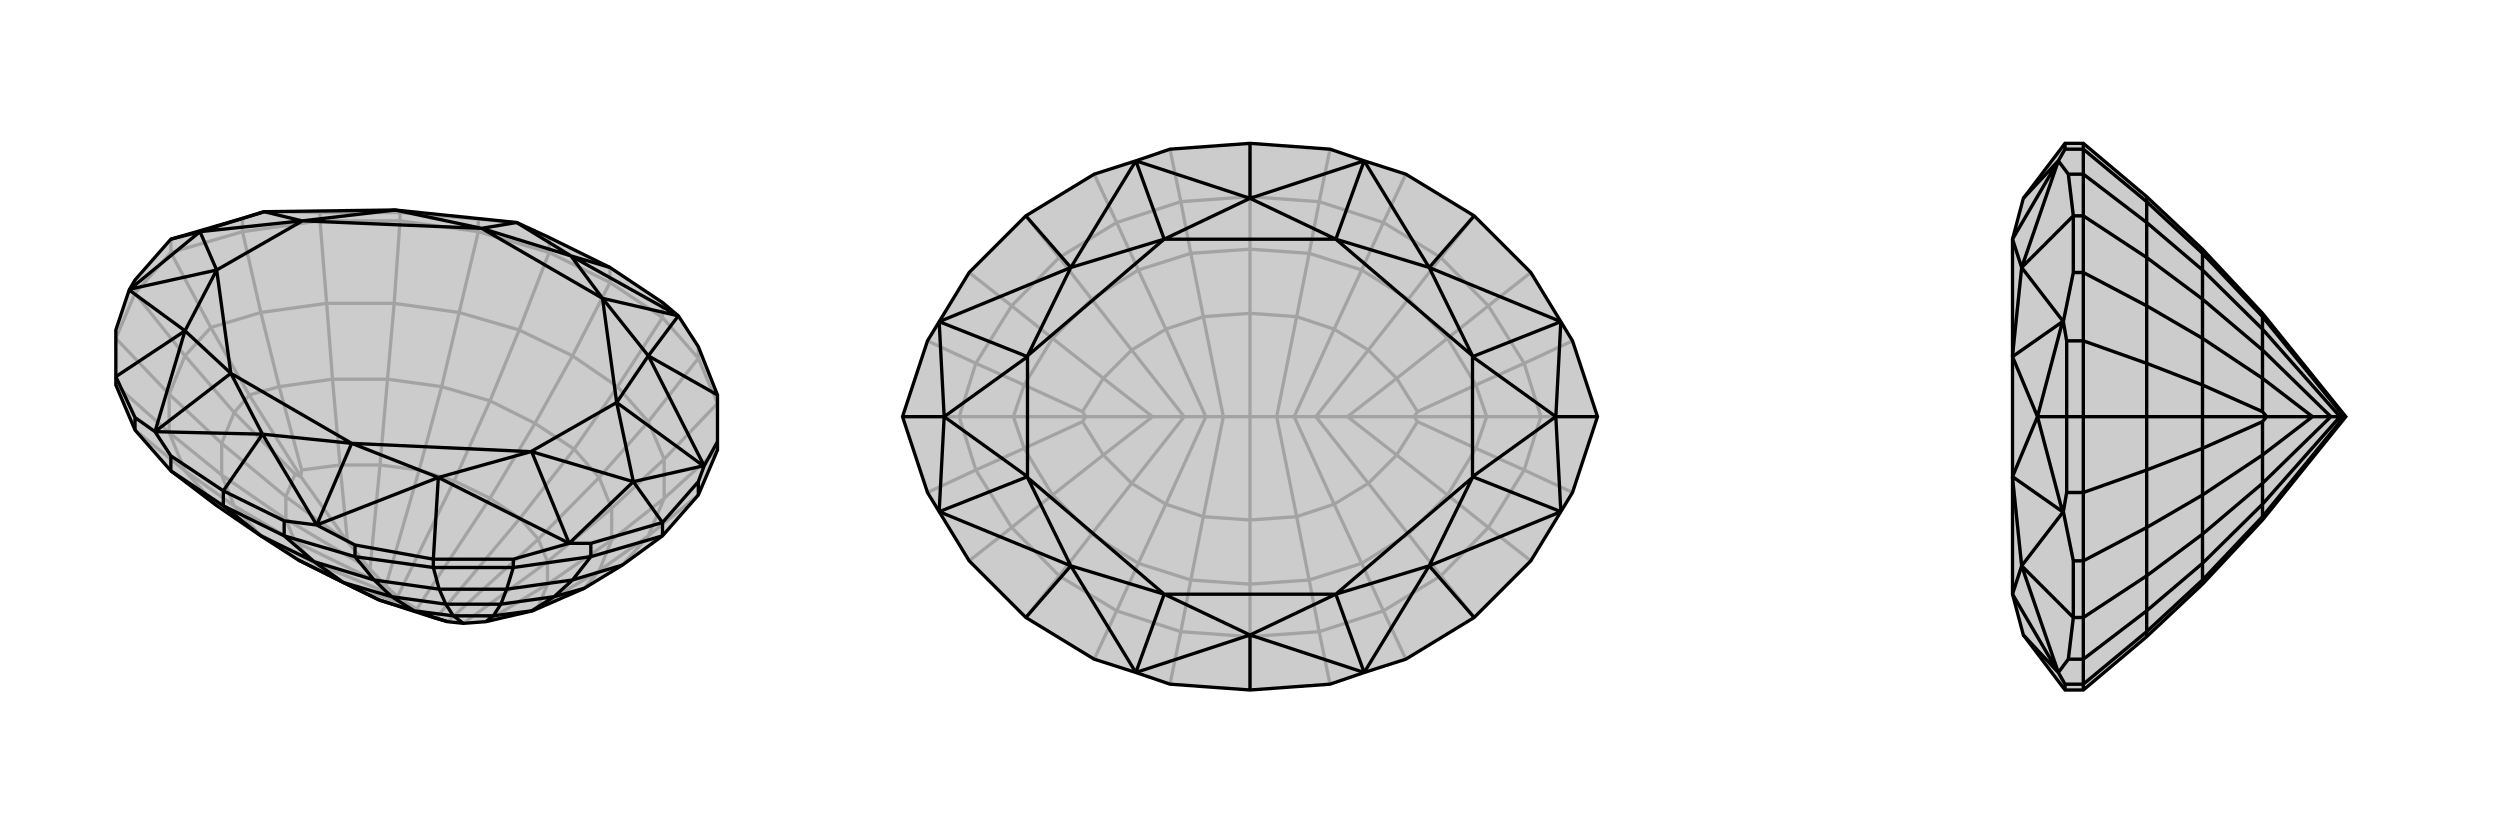 <svg xmlns="http://www.w3.org/2000/svg" viewBox="0 0 3000 1000">
    <g stroke="currentColor" stroke-width="4" fill="none" transform="translate(0 -27)">
        <path fill="currentColor" stroke="none" fill-opacity=".2" d="M205,592L259,633L313,670L358,699L412,726L455,747L523,769L537,773L556,775L583,773L639,760L701,733L747,705L795,670L838,621L861,567L861,557L861,501L838,443L814,406L795,390L732,348L659,312L620,294L474,279L317,281L291,289L205,314L162,363L155,375L139,423L139,479L139,489L162,543z" />
<path stroke-opacity=".2" d="M205,330L205,314M291,305L291,289M162,379L162,363M384,292L384,282M480,292L480,282M838,457L838,443M574,305L574,290M795,408L795,390M659,330L659,312M732,366L732,348M732,366L795,408M732,366L659,330M732,366L687,454M838,457L795,408M795,408L741,491M574,305L659,330M659,330L623,423M838,457L861,511M838,457L778,533M574,305L480,292M574,305L551,402M162,543L222,592M861,511L797,578M480,292L384,292M480,292L473,391M139,489L203,546M861,567L797,625M291,305L384,292M384,292L392,391M162,379L139,433M139,433L203,500M838,621L778,670M291,305L205,330M291,305L313,402M162,379L205,330M162,379L222,454M205,330L253,420M687,454L741,491M687,454L623,423M687,454L642,535M741,491L778,533M741,491L689,566M623,423L551,402M623,423L588,508M259,633L222,592M259,633L311,668M778,533L797,578M778,533L719,600M551,402L473,391M551,402L530,491M222,592L203,546M222,592L281,634M797,578L797,625M797,578L734,637M473,391L392,391M473,391L465,482M203,546L203,500M203,546L266,597M797,625L778,670M797,625L734,675M392,391L313,402M392,391L399,482M203,500L222,454M203,500L266,559M778,670L747,705M778,670L719,712M313,402L253,420M313,402L335,491M222,454L253,420M222,454L281,522M253,420L299,501M642,535L689,566M642,535L588,508M642,535L588,625M358,699L311,668M689,566L719,600M689,566L624,649M588,508L530,491M588,508L545,604M311,668L281,634M311,668L376,702M719,600L734,637M719,600L646,674M530,491L465,482M530,491L503,591M281,634L266,597M281,634L354,677M734,637L734,675M734,637L657,701M465,482L399,482M465,482L456,585M266,597L266,559M266,597L343,650M734,675L719,712M734,675L657,728M399,482L335,491M399,482L408,585M266,559L281,522M266,559L343,623M701,733L719,712M719,712L646,755M335,491L299,501M335,491L362,591M299,501L281,522M281,522L354,596M299,501L361,599M588,625L624,649M500,758L523,769M588,625L545,604M588,625L500,758M412,726L376,702M500,758L412,726M500,758L477,743M624,649L646,674M624,649L523,769M545,604L503,591M545,604L477,743M376,702L354,677M376,702L477,743M477,743L463,730M646,674L657,701M537,773L646,674M503,591L456,585M503,591L463,730M354,677L343,650M463,730L354,677M463,730L444,710M657,701L657,728M657,701L556,775M456,585L408,585M456,585L444,710M343,650L343,623M343,650L444,710M444,710L417,677M657,728L646,755M639,760L646,755M583,773L657,728M408,585L362,591M362,591L361,599M408,585L417,677M343,623L354,596M361,599L354,596M417,677L343,623M361,599L417,677M574,290L480,282M574,290L620,294M384,282L317,281M384,282L480,282M480,282L474,279" />
<path d="M205,592L259,633L313,670L358,699L412,726L455,747L523,769L537,773L556,775L583,773L639,760L701,733L747,705L795,670L838,621L861,567L861,557L861,501L838,443L814,406L795,390L732,348L659,312L620,294L474,279L317,281L291,289L205,314L162,363L155,375L139,423L139,479L139,489L162,543z" />
<path d="M795,670L795,654M709,695L709,679M838,621L838,605M616,708L616,698M520,708L520,698M426,695L426,681M162,543L162,528M341,670L341,652M205,592L205,574M268,634L268,616M268,634L341,670M268,634L205,592M268,634L313,670M426,695L341,670M341,670L377,701M426,695L520,708M426,695L449,723M520,708L616,708M520,708L527,734M709,695L616,708M616,708L608,734M709,695L795,670M709,695L687,723M377,701L313,670M377,701L449,723M377,701L412,726M449,723L527,734M449,723L470,743M527,734L608,734M527,734L535,752M608,734L687,723M608,734L601,752M687,723L747,705M687,723L665,743M358,699L412,726M412,726L470,743M412,726L455,747M470,743L535,752M470,743L497,760M535,752L601,752M535,752L544,766M601,752L665,743M601,752L592,766M665,743L701,733M665,743L638,760M455,747L497,760M497,760L544,766M497,760L537,773M544,766L592,766M544,766L556,775M592,766L638,760M638,760L639,760M592,766L583,773M341,652L380,657M341,652L268,616M205,574L186,545M205,574L268,616M268,616L315,548M732,348L685,334M838,605L795,654M838,605L845,586M795,654L709,679M709,679L683,679M795,654L760,605M205,314L240,305M426,681L520,698M426,681L380,657M162,528L139,479M162,528L186,545M861,557L845,586M861,501L778,454M616,698L683,679M616,698L520,698M520,698L526,600M139,479L222,424M814,406L685,334M380,657L315,548M186,545L315,548M685,334L620,294M814,406L778,454M814,406L723,385M380,657L526,600M380,657L422,559M186,545L222,424M186,545L277,475M620,294L578,301M845,586L844,586M845,586L778,454M683,679L683,679M683,679L526,600M155,375L156,374M155,375L222,424M317,281L317,281M685,334L723,385M685,334L578,301M315,548L422,559M315,548L277,475M723,385L578,301M422,559L277,475M778,454L723,385M778,454L740,510M723,385L740,510M526,600L422,559M526,600L637,569M422,559L637,569M222,424L277,475M222,424L260,351M277,475L260,351M474,279L578,301M474,279L363,292M578,301L363,292M844,586L760,605M844,586L740,510M683,679L760,605M683,679L638,569M156,374L240,305M156,374L260,351M317,281L240,305M317,281L362,292M740,510L740,510M637,569L638,569M740,510L637,569M760,605L740,510M760,605L638,569M260,351L260,351M363,292L362,292M260,351L363,292M240,305L260,351M240,305L362,292" />
    </g>
    <g stroke="currentColor" stroke-width="4" fill="none" transform="translate(1000 0)">
        <path fill="currentColor" stroke="none" fill-opacity=".2" d="M500,172L404,179L363,193L313,209L231,259L163,327L127,386L113,409L83,500L113,591L127,614L163,673L231,741L313,791L363,807L404,821L500,828L596,821L637,807L687,791L769,741L837,673L873,614L887,591L917,500L887,409L873,386L837,327L769,259L687,209L637,193L596,179z" />
<path stroke-opacity=".2" d="M500,172L500,236M500,828L500,764M596,821L583,758M596,179L583,242M404,179L417,242M404,821L417,758M687,791L660,733M687,209L660,267M313,209L340,267M313,791L340,733M769,741L729,691M769,259L729,309M231,259L271,309M231,741L271,691M837,673L786,633M837,327L786,367M163,327L214,367M163,673L214,633M887,591L829,564M887,409L829,436M917,500L849,500M113,409L171,436M113,591L171,564M83,500L151,500M583,758L500,764M500,236L583,242M500,236L417,242M500,236L500,299M500,764L417,758M500,764L500,701M583,758L660,733M583,758L571,696M583,242L660,267M583,242L571,304M417,242L340,267M417,242L429,304M417,758L340,733M417,758L429,696M660,733L729,691M660,733L634,676M660,267L729,309M660,267L634,324M340,267L271,309M340,267L366,324M340,733L271,691M340,733L366,676M729,691L786,633M729,691L690,641M729,309L786,367M729,309L690,359M271,309L214,367M271,309L310,359M271,691L214,633M271,691L310,641M786,633L829,564M786,633L737,594M786,367L829,436M786,367L737,406M214,367L171,436M214,367L263,406M214,633L171,564M214,633L263,594M829,564L849,500M829,564L771,538M829,436L849,500M829,436L771,462M849,500L784,500M171,436L151,500M171,436L229,462M171,564L151,500M171,564L229,538M151,500L216,500M500,701L571,696M500,299L571,304M500,299L429,304M500,299L500,376M500,701L429,696M500,701L500,624M571,696L634,676M571,696L556,620M571,304L634,324M571,304L556,380M429,304L366,324M429,304L444,380M429,696L366,676M429,696L444,620M634,676L690,641M634,676L601,605M634,324L690,359M634,324L601,395M366,324L310,359M366,324L399,395M366,676L310,641M366,676L399,605M690,641L737,594M690,641L642,580M690,359L737,406M690,359L642,420M310,359L263,406M310,359L358,420M310,641L263,594M310,641L358,580M737,594L771,538M737,594L676,546M737,406L771,462M737,406L676,454M263,406L229,462M263,406L324,454M263,594L229,538M263,594L324,546M771,538L784,500M771,538L701,506M784,500L771,462M771,462L701,494M784,500L697,500M229,462L216,500M229,462L299,494M216,500L229,538M229,538L299,506M216,500L303,500M556,620L500,624M500,376L556,380M500,500L532,500M500,376L444,380M500,376L500,500M500,624L444,620M500,500L500,624M500,500L468,500M556,620L601,605M556,620L532,500M556,380L601,395M556,380L532,500M532,500L553,500M444,380L399,395M444,380L468,500M444,620L399,605M444,620L468,500M468,500L447,500M601,605L642,580M601,605L553,500M601,395L642,420M553,500L601,395M553,500L579,500M399,395L358,420M399,395L447,500M399,605L358,580M447,500L399,605M447,500L421,500M642,580L676,546M642,580L579,500M642,420L676,454M642,420L579,500M579,500L617,500M358,420L324,454M358,420L421,500M358,580L324,546M358,580L421,500M421,500L383,500M676,546L701,506M701,506L697,500M676,546L617,500M676,454L701,494M697,500L701,494M617,500L676,454M697,500L617,500M324,454L299,494M299,494L303,500M324,454L383,500M324,546L299,506M303,500L299,506M383,500L324,546M303,500L383,500" />
<path d="M500,172L404,179L363,193L313,209L231,259L163,327L127,386L113,409L83,500L113,591L127,614L163,673L231,741L313,791L363,807L404,821L500,828L596,821L637,807L687,791L769,741L837,673L873,614L887,591L917,500L887,409L873,386L837,327L769,259L687,209L637,193L596,179z" />
<path d="M500,828L500,762M500,172L500,238M917,500L867,500M83,500L133,500M769,259L715,321M769,741L715,679M231,741L285,679M231,259L285,321M637,193L500,238M637,807L500,762M363,807L500,762M500,238L363,193M637,193L715,321M637,193L603,287M637,807L715,679M637,807L603,713M363,807L285,679M363,807L397,713M363,193L285,321M363,193L397,287M873,386L873,386M873,386L715,321M873,614L873,614M873,614L715,679M127,614L127,614M127,614L285,679M127,386L127,386M127,386L285,321M500,238L603,287M500,238L397,287M500,762L603,713M500,762L397,713M603,287L397,287M603,713L397,713M715,321L603,287M715,321L767,427M603,287L767,427M715,679L603,713M715,679L767,573M603,713L767,573M285,679L397,713M285,679L233,573M397,713L233,573M285,321L397,287M285,321L233,427M397,287L233,427M873,386L867,500M873,386L767,428M873,614L867,500M873,614L767,572M127,614L133,500M127,614L233,572M127,386L133,500M127,386L233,428M767,427L767,428M767,573L767,572M767,427L767,573M867,500L767,428M867,500L767,572M233,573L233,572M233,427L233,428M233,573L233,427M133,500L233,572M133,500L233,428" />
    </g>
    <g stroke="currentColor" stroke-width="4" fill="none" transform="translate(2000 0)">
        <path fill="currentColor" stroke="none" fill-opacity=".2" d="M576,764L643,701L715,624L815,500L715,376L643,299L576,236L500,172L478,172L428,238L415,287L415,427L415,573L415,713L428,762L478,828L500,828z" />
<path stroke-opacity=".2" d="M500,500L480,500M500,409L480,409M500,591L480,591M500,327L488,327M500,673L488,673M500,259L488,259M500,741L488,741M500,209L482,209M500,791L482,791M500,179L478,179M500,821L478,821M500,172L500,179M500,828L500,821M500,209L500,179M500,179L576,242M500,791L500,821M500,821L576,758M500,209L500,259M500,209L576,267M500,791L500,741M500,791L576,733M500,259L500,327M500,259L576,309M500,741L500,673M500,741L576,691M500,409L500,327M500,327L576,367M500,591L500,673M500,673L576,633M500,409L500,500M500,409L576,436M500,591L500,500M500,591L576,564M500,500L576,500M576,236L576,242M576,764L576,758M576,242L576,267M576,242L643,304M576,758L576,733M576,758L643,696M576,267L576,309M576,267L643,324M576,733L576,691M576,733L643,676M576,309L576,367M576,309L643,359M576,691L576,633M576,691L643,641M576,367L576,436M576,367L643,406M576,633L576,564M576,633L643,594M576,436L576,500M576,436L643,462M576,564L576,500M576,564L643,538M576,500L643,500M643,299L643,304M643,701L643,696M643,304L643,324M643,304L715,380M643,696L643,676M643,696L715,620M643,324L643,359M643,324L715,395M643,676L643,641M643,676L715,605M643,359L643,406M643,359L715,420M643,641L643,594M643,641L715,580M643,406L643,462M643,406L715,454M643,594L643,538M643,594L715,546M643,462L643,500M643,462L715,494M643,500L643,538M643,538L715,506M643,500L720,500M715,376L715,380M715,624L715,620M815,500L813,500M715,380L715,395M715,380L813,500M715,620L715,605M715,620L813,500M813,500L808,500M715,395L715,420M715,395L808,500M715,605L715,580M808,500L715,605M808,500L797,500M715,420L715,454M715,420L797,500M715,580L715,546M715,580L797,500M797,500L775,500M715,454L715,494M715,494L720,500M715,454L775,500M715,546L715,506M720,500L715,506M775,500L715,546M720,500L775,500M478,821L470,807M478,821L478,828M478,179L470,193M478,179L478,172M480,591L480,500M480,591L476,614M480,500L480,409M480,409L476,386M480,500L445,500M482,791L488,741M482,791L470,807M482,209L488,259M482,209L470,193M488,673L476,614M488,673L488,741M488,741L426,679M488,327L476,386M488,327L488,259M488,259L426,321M470,807L428,762M428,238L470,193M470,807L426,679M470,807L415,713M470,193L426,321M470,193L415,287M476,614L475,614M476,614L426,679M476,386L475,386M476,386L426,321M426,679L415,713M426,679L415,573M426,321L415,287M426,321L415,427M475,614L445,500M475,614L415,572M475,386L445,500M475,386L415,428M415,573L415,572M415,427L415,428M445,500L415,572M445,500L415,428" />
<path d="M576,764L643,701L715,624L815,500L715,376L643,299L576,236L500,172L478,172L428,238L415,287L415,427L415,573L415,713L428,762L478,828L500,828z" />
<path d="M500,500L480,500M500,591L480,591M500,409L480,409M500,673L488,673M500,327L488,327M500,741L488,741M500,259L488,259M500,791L482,791M500,209L482,209M500,821L478,821M500,179L478,179M500,828L500,821M500,172L500,179M500,791L500,821M500,821L576,758M500,209L500,179M500,179L576,242M500,791L500,741M500,791L576,733M500,209L500,259M500,209L576,267M500,741L500,673M500,741L576,691M500,259L500,327M500,259L576,309M500,591L500,673M500,673L576,633M500,409L500,327M500,327L576,367M500,591L500,500M500,591L576,564M500,409L500,500M500,409L576,436M500,500L576,500M576,758L576,764M576,236L576,242M576,758L576,733M576,758L643,696M576,242L576,267M576,242L643,304M576,733L576,691M576,733L643,676M576,267L576,309M576,267L643,324M576,691L576,633M576,691L643,641M576,309L576,367M576,309L643,359M576,633L576,564M576,633L643,594M576,367L576,436M576,367L643,406M576,564L576,500M576,564L643,538M576,436L576,500M576,436L643,462M576,500L643,500M643,701L643,696M643,299L643,304M643,696L643,676M643,696L715,620M643,304L643,324M643,304L715,380M643,676L643,641M643,676L715,605M643,324L643,359M643,324L715,395M643,641L643,594M643,641L715,580M643,359L643,406M643,359L715,420M643,594L643,538M643,594L715,546M643,406L643,462M643,406L715,454M643,538L643,500M643,538L715,506M643,500L643,462M643,462L715,494M643,500L720,500M715,620L715,624M715,376L715,380M815,500L813,500M715,620L715,605M715,620L813,500M715,380L715,395M715,380L813,500M813,500L808,500M715,605L715,580M715,605L808,500M715,395L715,420M808,500L715,395M808,500L797,500M715,580L715,546M715,580L797,500M715,420L715,454M715,420L797,500M797,500L775,500M715,546L715,506M715,506L720,500M715,546L775,500M715,454L715,494M720,500L715,494M775,500L715,454M720,500L775,500M478,179L470,193M478,179L478,172M478,821L470,807M478,821L478,828M480,409L480,500M480,409L476,386M480,500L480,591M480,591L476,614M480,500L445,500M482,209L488,259M482,209L470,193M482,791L488,741M482,791L470,807M488,327L476,386M488,327L488,259M488,259L426,321M488,673L476,614M488,673L488,741M488,741L426,679M470,193L428,238M470,807L428,762M470,193L426,321M470,193L415,287M470,807L426,679M470,807L415,713M476,386L475,386M476,386L426,321M476,614L475,614M476,614L426,679M426,321L415,287M426,321L415,427M426,679L415,713M426,679L415,573M475,386L445,500M475,386L415,428M475,614L445,500M475,614L415,572M415,427L415,428M415,573L415,572M445,500L415,428M445,500L415,572" />
    </g>
</svg>